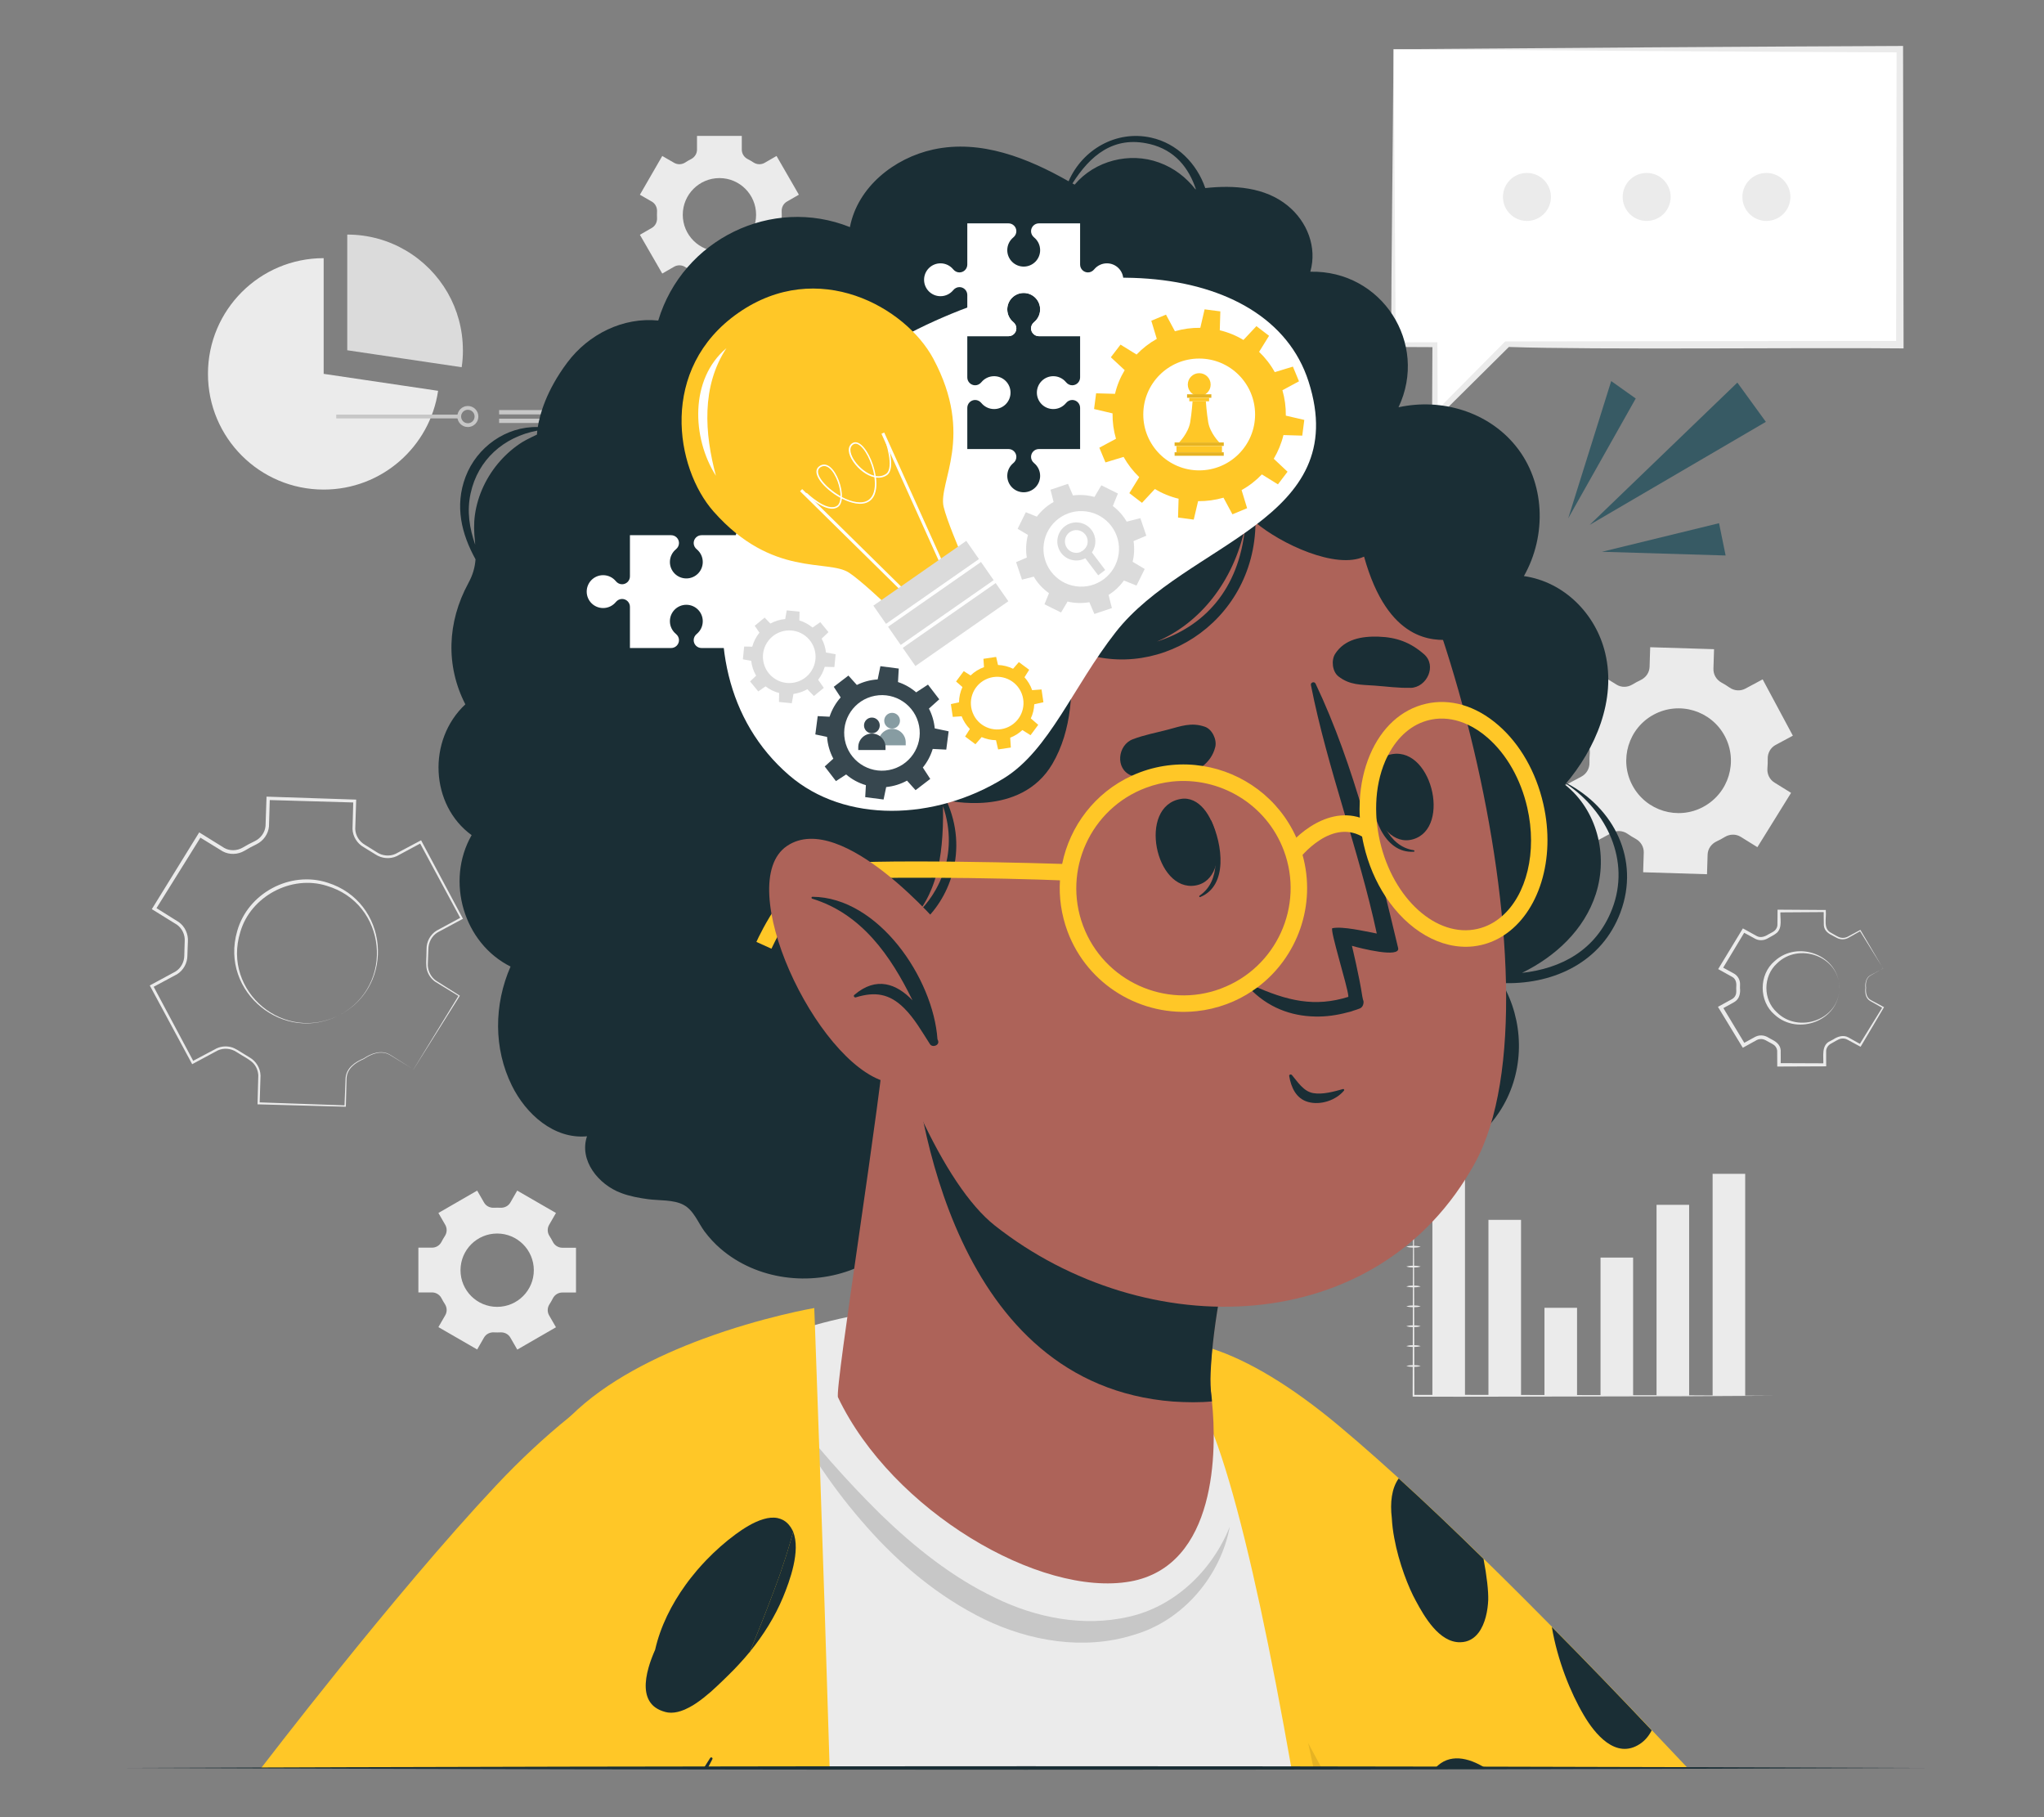 <?xml version="1.0" encoding="UTF-8"?>
<svg id="Layer_2" data-name="Layer 2" xmlns="http://www.w3.org/2000/svg" viewBox="0 0 540 480">
  <rect x="0" y="0" width="540" height="480" fill="#808080" stroke="none"/>
  <defs>
    <style>
      .cls-1 {
        fill: #ad6359;
      }

      .cls-1, .cls-2, .cls-3, .cls-4, .cls-5, .cls-6, .cls-7, .cls-8, .cls-9, .cls-10, .cls-11 {
        stroke-width: 0px;
      }

      .cls-12 {
        stroke: #c7c7c7;
        stroke-miterlimit: 10;
      }

      .cls-12, .cls-4 {
        fill: none;
      }

      .cls-13 {
        opacity: .6;
      }

      .cls-2 {
        fill: #375a64;
      }

      .cls-3 {
        fill: #37474f;
      }

      .cls-5 {
        fill: #c7c7c7;
      }

      .cls-6 {
        fill: #1a2e35;
      }

      .cls-7 {
        fill: #fff;
      }

      .cls-8 {
        fill: #dbdbdb;
      }

      .cls-9 {
        fill: #ebebeb;
      }

      .cls-10 {
        fill: #ffc727;
      }

      .cls-11 {
        opacity: .1;
      }
    </style>
  </defs>
  <g id="Layer_2-2" data-name="Layer 2">
    <g>
      <g>
        <g>
          <path class="cls-9" d="M464.28,223.78l8.9-14.35-4.39-2.72c-1.29-.8-1.99-2.26-1.86-3.78.07-.84.1-1.68.08-2.52-.03-1.52.76-2.93,2.09-3.64l4.55-2.44-7.98-14.88-4.55,2.44c-1.34.72-2.95.6-4.19-.27-.69-.48-1.41-.93-2.15-1.33-1.33-.73-2.16-2.12-2.11-3.64l.16-5.17-16.87-.52-.16,5.18c-.05,1.52-.98,2.84-2.35,3.49-.37.18-.74.36-1.11.56-.37.2-.73.4-1.08.62-1.3.78-2.9.83-4.19.03l-4.43-2.74-8.9,14.35,4.4,2.73c1.29.8,1.99,2.26,1.86,3.78-.07.83-.1,1.67-.08,2.51.03,1.51-.76,2.92-2.09,3.64l-4.56,2.44,7.98,14.88,4.56-2.44c1.33-.72,2.95-.6,4.19.27.69.48,1.41.92,2.14,1.32,1.33.73,2.17,2.12,2.12,3.64l-.16,5.18,16.87.52.16-5.18c.05-1.52.98-2.83,2.35-3.48.37-.18.75-.37,1.12-.56.37-.2.73-.4,1.08-.62,1.3-.79,2.92-.83,4.21-.03l4.4,2.73ZM449.99,213.13c-6.73,3.61-15.1,1.08-18.71-5.65-3.61-6.73-1.09-15.12,5.64-18.73,6.73-3.61,15.12-1.08,18.73,5.65,3.61,6.73,1.07,15.11-5.66,18.72Z"/>
          <g>
            <path class="cls-9" d="M109.24,282.47l11.94-19.52s.05.2.05.2l-6.28-3.85c-1.04-.73-1.81-1.83-2.15-3.06-.3-1.05-.19-2.62-.15-3.72,0,0,.04-1.83.04-1.83-.03-1.93.99-3.84,2.64-4.86,0,0,6.49-3.51,6.49-3.51l-.11.37-10.86-20.15.44.13s-6.5,3.49-6.5,3.49c-1.79.83-3.97.62-5.6-.47,0,0-1.56-.96-1.56-.96,0,0-1.56-.96-1.56-.96-1.72-.97-2.88-2.83-2.94-4.81,0,0,.2-7.38.2-7.38l.38.4-22.88-.66.45-.42-.22,7.39c-.17,2.01-1.48,3.82-3.27,4.71,0,0-1.63.83-1.63.83l-1.59.91c-1.73,1.01-3.97,1.11-5.75.13,0,0-6.3-3.87-6.3-3.87,0,0,.69-.16.69-.16l-12.1,19.42-.15-.62,6.26,3.92c1.64,1.15,2.56,3.18,2.42,5.16,0,0-.07,1.83-.07,1.83l-.06,1.82c.01,1.98-1.04,3.94-2.74,4.98,0,0-6.51,3.49-6.51,3.49l.16-.53,10.78,20.2s-.46-.14-.46-.14c0,0,6.52-3.46,6.52-3.46,1.19-.54,2.56-.64,3.81-.31,1.08.28,2.37,1.17,3.32,1.76,0,0,1.56.96,1.56.96,1.69.96,2.83,2.82,2.88,4.77,0,0-.23,7.37-.23,7.37,0,0-.27-.28-.27-.28,0,0,22.87.8,22.87.8,0,0-.19.18-.19.18,0,0,.29-7.36.29-7.36.19-2.72,2.5-4.28,4.77-5.22,2.01-1.34,4.65-2.35,6.95-1,0,0,6.24,3.91,6.24,3.91h0ZM109.24,282.47l-6.28-3.83c-2.31-1.3-4.8-.27-6.82,1.08-2.22.95-4.43,2.47-4.58,5.09,0,0-.19,7.34-.19,7.34,0,0,0,.18,0,.18,0,0-.18,0-.18,0l-22.88-.62h-.27s0-.28,0-.28c0,0,.2-7.34.2-7.34-.04-1.16-.49-2.3-1.26-3.17-.67-.77-2.03-1.54-2.91-2.06,0,0-1.58-.97-1.58-.97-1.44-.97-3.38-1.15-4.96-.42,0,0-6.46,3.47-6.46,3.47l-.3.16s-.16-.3-.16-.3l-10.86-20.15-.18-.34.34-.19,6.45-3.49c1.46-.9,2.35-2.59,2.33-4.29,0,0,.05-1.85.05-1.85l.06-1.85c.12-1.7-.68-3.43-2.08-4.4,0,0-6.23-3.86-6.23-3.86l-.38-.24s.24-.38.24-.38l12.02-19.47s.26-.42.26-.42c0,0,.42.26.42.26l6.23,3.87c1.47.82,3.37.74,4.82-.1,0,0,1.61-.91,1.61-.91l1.65-.83c1.52-.74,2.64-2.27,2.79-3.96,0,0,.25-7.33.25-7.33,0,0,.01-.44.01-.44,0,0,.43.01.43.01,0,0,22.87.76,22.87.76,0,0,.39.01.39.01,0,0-.01.39-.01.39,0,0-.24,7.33-.24,7.33.04,1.72,1.06,3.36,2.56,4.22,0,0,1.57.98,1.57.98,0,0,1.57.98,1.57.98,1.43.97,3.35,1.16,4.93.44,0,0,6.48-3.44,6.48-3.44l.29-.15s.15.29.15.29c0,0,10.78,20.2,10.78,20.2,0,0,.13.24.13.24,0,0-.24.13-.24.13l-6.47,3.47c-1.51.92-2.43,2.66-2.43,4.42-.05.92-.09,2.77-.14,3.69-.14,1.77.68,3.58,2.13,4.62,0,0,6.21,3.92,6.21,3.92l.12.08c-.05.1-12.2,19.38-12.26,19.49h0Z"/>
            <path class="cls-9" d="M89.87,268.03c-14.76,7.93-31.87-5.95-27.21-22.07,2.79-10.02,14.01-16.03,23.9-12.8,16.03,5.04,18.08,26.97,3.31,34.87h0ZM89.87,268.03c14.53-7.92,12.28-29.38-3.56-34.05-9.34-2.96-20.13,2.81-22.83,12.23-4.87,15.77,11.76,29.55,26.39,21.82h0Z"/>
          </g>
          <path class="cls-9" d="M136.64,356.5l10.24-5.91-1.81-3.14c-.53-.92-.48-2.06.1-2.95.32-.49.62-1,.88-1.53.48-.95,1.44-1.56,2.5-1.56h3.62v-11.83h-3.62c-1.06,0-2.02-.61-2.5-1.56-.27-.53-.56-1.04-.88-1.53-.58-.89-.63-2.03-.1-2.95l1.81-3.14-10.24-5.91-1.81,3.15c-.53.92-1.55,1.43-2.61,1.38-.29-.01-.58-.02-.87-.02s-.58,0-.87.02c-1.06.05-2.07-.45-2.6-1.37l-1.82-3.16-10.24,5.91,1.81,3.14c.53.92.48,2.06-.1,2.95-.32.49-.62,1-.88,1.52-.48.95-1.44,1.55-2.5,1.55h-3.62v11.83h3.62c1.06,0,2.02.61,2.5,1.55.27.53.56,1.03.88,1.52.58.89.64,2.03.1,2.95l-1.81,3.14,10.24,5.91,1.81-3.15c.53-.92,1.54-1.43,2.6-1.37.29.01.58.02.88.02s.58,0,.87-.02c1.06-.05,2.08.45,2.61,1.38l1.81,3.14ZM131.34,345.2c-5.35,0-9.68-4.33-9.68-9.68s4.33-9.69,9.68-9.69,9.69,4.34,9.69,9.69-4.34,9.68-9.69,9.68Z"/>
          <path class="cls-9" d="M211.06,51.44l-5.91-10.24-3.14,1.81c-.92.53-2.06.48-2.95-.1-.49-.32-1-.62-1.53-.89-.95-.48-1.56-1.44-1.56-2.5v-3.62h-11.83v3.62c0,1.06-.61,2.02-1.56,2.5-.53.27-1.04.56-1.53.89-.89.58-2.03.63-2.95.1l-3.14-1.81-5.91,10.24,3.15,1.81c.92.53,1.43,1.54,1.38,2.61-.01.29-.02.58-.02.87s0,.58.02.87c.05,1.06-.45,2.07-1.37,2.6l-3.16,1.82,5.91,10.24,3.14-1.81c.92-.53,2.06-.48,2.95.1.49.32,1,.62,1.52.88.95.48,1.55,1.44,1.55,2.5v3.62h11.83v-3.62c0-1.06.61-2.02,1.55-2.5.53-.27,1.03-.56,1.52-.88.89-.58,2.03-.64,2.95-.1l3.14,1.81,5.91-10.24-3.14-1.81c-.92-.53-1.43-1.54-1.37-2.6.01-.29.02-.58.02-.88s0-.58-.02-.87c-.05-1.06.45-2.08,1.38-2.61l3.14-1.81ZM199.75,56.73c0,5.35-4.33,9.68-9.68,9.68s-9.69-4.33-9.69-9.68,4.34-9.69,9.69-9.69,9.68,4.34,9.68,9.69Z"/>
          <g>
            <path class="cls-9" d="M497.49,255.79l-6.16-9.92.19.05-3.32,1.87c-.6.3-1.31.4-1.97.28-.69-.1-1.26-.52-1.79-.78-1.24-.59-2.46-1.31-2.6-2.83-.04-1.32-.03-2.55-.04-3.83l.29.29-12.09.08.37-.37c-.16,1.86.62,4.29-.94,5.76-.7.61-1.73,1.05-2.52,1.53-.95.53-2.15.58-3.14.09,0,0-3.35-1.83-3.35-1.83l.59-.16-6.02,10s-.17-.65-.17-.65l3.34,1.83c.96.57,1.57,1.68,1.54,2.8,0,0-.02.94-.02.94.16,1.46-.15,2.96-1.51,3.75,0,0-3.33,1.85-3.33,1.85l.19-.7,6.02,10s-.63-.17-.63-.17l3.35-1.83c.66-.33,1.43-.42,2.14-.28.61.1,1.33.52,1.86.84,1.28.63,2.54,1.43,2.67,3.01.03,1.36,0,2.56,0,3.85l-.44-.44s12.09.05,12.09.05l-.4.4c.13-2.14-.64-5.25,1.88-6.31,0,0,.82-.44.82-.44,1.14-.75,2.6-1.21,3.88-.52,0,0,3.33,1.86,3.33,1.86l-.39.1,6.13-9.93.07.26-3.3-1.87c-1.24-.69-1.45-2.2-1.29-3.45-.13-1.24.12-2.71,1.34-3.37,0,0,3.34-1.79,3.34-1.79h0ZM497.49,255.79l-3.29,1.87c-1.19.69-1.35,2.04-1.21,3.29-.11,1.24.08,2.57,1.25,3.21,0,0,3.33,1.79,3.33,1.79l.17.09-.1.17-5.95,10.05s-.14.24-.14.24c0,0-.25-.13-.25-.13l-3.33-1.8c-.51-.25-1.1-.32-1.65-.2-.76.16-1.69.84-2.46,1.23-.75.36-1.34,1.08-1.41,1.92-.02,1.31.01,2.78.01,4.15,0,0-.4,0-.4,0l-12.09.05h-.44c-.01-1.38,0-2.88-.02-4.19-.05-.52-.31-1.02-.7-1.38-.36-.31-1.09-.69-1.53-.92-.44-.23-1.09-.66-1.58-.73-.53-.1-1.09-.03-1.56.21l-3.31,1.83-.4.22-.24-.39s-6.06-9.98-6.06-9.98l-.27-.44.46-.25s3.31-1.82,3.31-1.82c.45-.26.79-.69.96-1.18.16-.45.12-1.25.1-1.73.1-1.11.04-2.3-1.04-2.92,0,0-3.3-1.83-3.3-1.83,0,0-.43-.24-.43-.24l.25-.41,6.06-9.98.22-.36.37.2s3.31,1.83,3.31,1.83c1.07.58,2.24.08,3.18-.52.43-.25,1.19-.58,1.54-.92.4-.37.67-.87.72-1.4.04-1.3.02-2.77.04-4.13,0,0,.37,0,.37,0,0,0,12.09.08,12.09.08h.29s0,.29,0,.29c.17,1.98-.77,4.73,1.45,5.77.78.41,1.67,1.07,2.49,1.25.58.12,1.2.05,1.73-.2l3.34-1.79.12-.06.07.11,5.92,10.06h0Z"/>
            <path class="cls-9" d="M485.94,260.96c0,8.6-10.93,12.75-17.11,7.06-4.2-3.53-4.2-10.61,0-14.14,6.19-5.7,17.11-1.53,17.1,7.07h0ZM485.94,260.96c0-8.41-10.79-12.17-16.52-6.44-3.67,3.36-3.69,9.52,0,12.88,5.72,5.72,16.52,1.97,16.52-6.43h0Z"/>
          </g>
          <g>
            <g>
              <polygon class="cls-7" points="368.14 13 368.14 91.05 379.09 91.05 379.09 109.98 398.02 91.05 501.92 91.05 501.92 13 368.14 13"/>
              <path class="cls-9" d="M368.14,13c.23,22.14.45,56.17.6,78.05,0,0-.6-.6-.6-.6l10.95-.05h.65s0,.65,0,.65c0,0,.09,18.93.09,18.93,0,0-1.27-.53-1.27-.53l18.85-19.01s.25-.25.25-.25c26.06-.06,78.19-.11,104.25-.13,0,0-.98.98-.98.98l.13-78.05s.85.85.85.85c-33.35-.11-100.43-.59-133.78-.85h0ZM368.14,13c33.78-.27,100.85-.74,134.63-.86,0,0,0,.86,0,.86,0,0,.13,78.05.13,78.05v.98c-25.29-.27-81.53.41-104.27-.38,0,0-19.01,18.85-19.01,18.85l-1.28,1.27s0-1.79,0-1.79c0,0,.09-18.93.09-18.93,0,0,.65.65.65.65l-10.95-.05h-.6s0-.6,0-.6c.03-21.84.49-55.97.6-78.05h0Z"/>
            </g>
            <g>
              <path class="cls-9" d="M460.32,52.02c0,3.5,2.84,6.34,6.34,6.34s6.34-2.84,6.34-6.34-2.84-6.34-6.34-6.34-6.34,2.84-6.34,6.34Z"/>
              <path class="cls-9" d="M428.69,52.02c0,3.5,2.84,6.34,6.34,6.34s6.34-2.84,6.34-6.34-2.84-6.34-6.34-6.34-6.34,2.84-6.34,6.34Z"/>
              <path class="cls-9" d="M397.06,52.02c0,3.5,2.84,6.34,6.34,6.34s6.34-2.84,6.34-6.34-2.84-6.34-6.34-6.34-6.34,2.84-6.34,6.34Z"/>
            </g>
          </g>
          <g>
            <g>
              <path class="cls-9" d="M115.74,103.23c-2.16,14.76-14.87,26.09-30.23,26.09-16.88,0-30.57-13.68-30.57-30.57s13.69-30.56,30.57-30.56v30.56l30.23,4.48Z"/>
              <path class="cls-8" d="M122.3,92.52c0,1.52-.11,3.02-.33,4.48l-30.23-4.48v-30.56c11.34,0,21.24,6.18,26.52,15.36,2.57,4.48,4.03,9.68,4.03,15.2Z"/>
            </g>
            <g>
              <line class="cls-12" x1="88.83" y1="110.02" x2="121.33" y2="110.02"/>
              <path class="cls-12" d="M123.6,112.3c-1.26,0-2.28-1.02-2.28-2.28s1.02-2.28,2.28-2.28,2.28,1.02,2.28,2.28-1.02,2.28-2.28,2.28Z"/>
              <rect class="cls-5" x="131.86" y="108.32" width="25.24" height="1.14"/>
              <rect class="cls-5" x="131.86" y="110.59" width="14.29" height="1.14"/>
            </g>
          </g>
          <g>
            <rect class="cls-9" x="378.42" y="307.39" width="8.61" height="61.3"/>
            <rect class="cls-9" x="393.23" y="322.22" width="8.61" height="46.46"/>
            <rect class="cls-9" x="408.03" y="345.45" width="8.61" height="23.23"/>
            <rect class="cls-9" x="422.84" y="332.18" width="8.61" height="36.5"/>
            <rect class="cls-9" x="437.64" y="318.25" width="8.61" height="50.43"/>
            <rect class="cls-9" x="452.45" y="310.06" width="8.61" height="58.63"/>
            <g>
              <path class="cls-9" d="M373.43,299.59l.1,17.27.05,17.27.07,34.55-.22-.22c7.92-.02,15.83-.03,23.75,0l23.75.05,23.75.05,23.75.13-23.75.13-23.75.05-23.75.05c-7.92.03-15.83.02-23.75,0h-.22s0-.22,0-.22l.07-34.55.05-17.27.1-17.27Z"/>
              <path class="cls-9" d="M371.53,303.06c.63-.19,1.27-.24,1.9-.24.63,0,1.27.05,1.9.24-.63.19-1.27.24-1.9.24-.63,0-1.27-.05-1.9-.24Z"/>
              <path class="cls-9" d="M371.53,308.31c.63-.19,1.27-.24,1.9-.24.63,0,1.27.05,1.9.24-.63.19-1.27.24-1.9.24-.63,0-1.27-.05-1.9-.24Z"/>
              <path class="cls-9" d="M371.53,313.56c.63-.19,1.27-.24,1.9-.24.63,0,1.27.05,1.9.24-.63.19-1.27.24-1.9.24-.63,0-1.27-.05-1.9-.24Z"/>
              <path class="cls-9" d="M371.53,318.81c.63-.19,1.27-.24,1.9-.24.63,0,1.27.05,1.9.24-.63.19-1.27.24-1.9.24-.63,0-1.27-.05-1.9-.24Z"/>
              <path class="cls-9" d="M371.53,324.06c.63-.19,1.27-.24,1.9-.24.63,0,1.27.05,1.9.24-.63.19-1.27.24-1.9.24-.63,0-1.27-.05-1.9-.24Z"/>
              <path class="cls-9" d="M371.53,329.31c.63-.19,1.27-.24,1.9-.24.63,0,1.27.05,1.9.24-.63.19-1.27.24-1.9.24-.63,0-1.27-.05-1.9-.24Z"/>
              <path class="cls-9" d="M371.53,334.56c.63-.19,1.27-.24,1.9-.24.63,0,1.27.05,1.9.24-.63.19-1.27.24-1.9.24-.63,0-1.27-.05-1.9-.24Z"/>
              <path class="cls-9" d="M371.53,339.81c.63-.19,1.27-.24,1.9-.24.63,0,1.27.05,1.9.24-.63.19-1.27.24-1.9.24-.63,0-1.27-.05-1.9-.24Z"/>
              <path class="cls-9" d="M371.53,345.06c.63-.19,1.27-.24,1.9-.24.63,0,1.27.05,1.9.24-.63.19-1.27.24-1.9.24-.63,0-1.27-.05-1.9-.24Z"/>
              <path class="cls-9" d="M371.53,350.31c.63-.19,1.27-.24,1.9-.24.63,0,1.27.05,1.9.24-.63.19-1.27.24-1.9.24-.63,0-1.27-.05-1.9-.24Z"/>
              <path class="cls-9" d="M371.53,355.56c.63-.19,1.27-.24,1.9-.24.63,0,1.27.05,1.9.24-.63.19-1.27.24-1.9.24-.63,0-1.27-.05-1.9-.24Z"/>
              <path class="cls-9" d="M371.53,360.82c.63-.19,1.27-.24,1.9-.24.63,0,1.27.05,1.9.24-.63.19-1.27.24-1.9.24-.63,0-1.27-.05-1.9-.24Z"/>
            </g>
          </g>
        </g>
        <g>
          <polygon class="cls-2" points="414.3 136.92 425.66 100.66 432.14 105.26 414.3 136.92"/>
          <polygon class="cls-2" points="423.22 145.75 454.15 138.2 455.89 146.73 423.22 145.75"/>
          <polygon class="cls-2" points="419.97 138.64 458.99 101.06 466.52 111.43 419.97 138.64"/>
        </g>
        <g>
          <g>
            <path class="cls-1" d="M422.76,467h-106.28c-1.99-5.91-3.88-11.71-5.65-17.36-2.18-6.99-4-13.74-5.41-20.15-.33-1.51-.65-3.02-.94-4.5-.57-2.91-1.06-5.74-1.45-8.48-1.98-13.75-1.69-25.18,1.12-32.93,2.51-6.93,7.04-10.91,13.79-10.99.27-.01.55-.01.81,0,.55.01,1.09.06,1.66.12,10.83,1.25,26.58,11.38,47.93,33.57,5.11,5.32,10.56,11.34,16.33,18.09,1.92,2.24,3.9,4.53,5.95,6.88,9.6,11.05,20.57,23.22,32.13,35.75Z"/>
            <g>
              <path class="cls-10" d="M445.84,467h-140.67c-2.72-6.96-5.25-13.65-7.53-19.99-1.7-4.73-3.22-9.29-4.57-13.68-.55-1.78-1.07-3.54-1.55-5.27h-.01c-.98-3.44-1.84-6.77-2.58-9.98-.48-2.03-.91-4-1.29-5.94-.37-1.82-.7-3.6-.99-5.33-.19-1.16-.37-2.29-.52-3.42-.17-1.12-.3-2.23-.43-3.31-.2-1.72-.37-3.37-.48-5-.07-.87-.12-1.73-.17-2.56,0-.14-.01-.29-.02-.43-.52-11.52,1.08-20.51,4.52-26.84,2.56-4.74,6.16-8,10.66-9.68.27-.12.53-.21.81-.3,5.3-1.75,11.78-1.45,19.26,1h.01c9.61,3.15,20.85,9.85,33.31,20.25,25.54,21.33,59.71,55.86,92.25,90.48Z"/>
              <path class="cls-6" d="M409.98,429.78c1.49,8.8,4.94,17.35,8.4,23.2,2.92,5.01,8.49,11.87,14.86,7.68,1.35-.89,2.39-2.15,3.12-3.6-8.78-9.29-17.66-18.5-26.37-27.29ZM379.21,467h13.18c-4.45-2.77-9.54-3.95-13.18,0ZM391.93,411.77c-7.74-7.6-15.3-14.79-22.41-21.25-1.87,2.61-2.31,6.39-1.82,10.47.09,1.73.31,3.51.65,5.29,1.2,6.6,3.81,13.18,5.69,16.56,2.19,4.08,6.15,11.04,11.71,10.95,2.17-.02,3.75-1.04,4.88-2.54,1.77-2.35,2.43-5.88,2.54-8.63.07-2.25-.36-6.28-1.24-10.85Z"/>
              <path class="cls-11" d="M349.13,467h-43.94c-2.73-6.96-5.26-13.65-7.53-19.99-1.7-4.73-3.23-9.29-4.58-13.68-.55-1.78-1.07-3.54-1.56-5.27-.98-3.44-1.84-6.76-2.58-9.97h-.01c-.48-2.04-.91-4.01-1.29-5.95-.37-1.82-.7-3.6-.99-5.33-.19-1.16-.37-2.29-.52-3.42-.17-1.12-.3-2.23-.43-3.31-1.82-15.41-.33-27.1,3.9-34.81.77-1.43,1.65-2.72,2.61-3.88l3.27,6.07,8.69,16.12,11.44,21.22,4.14,7.68,1.07,1.97,16.26,30.16,8.56,15.89,3.5,6.49Z"/>
            </g>
          </g>
          <path class="cls-10" d="M347,467h-71.25c0-11.82.01-23.25.02-34.05.01-2.1.01-4.19.01-6.25.01-3.89.02-7.68.03-11.37.07-26.75.19-47.83.25-58.27h0c.03-4.63.06-7.17.06-7.17l-.65-2.43-1.27-4.76s13,2.82,26.82,12.56c1.49,1.05,3,2.18,4.5,3.41,3.64,2.96,7.25,6.44,10.59,10.49.33.4.66.79.98,1.2.57.72,1.12,1.46,1.67,2.22.62.84,1.23,1.69,1.8,2.58h0c2.7,4.04,5.1,8.55,7.09,13.59,4.67,11.82,11.03,38.91,17.98,71.74.45,2.14.9,4.3,1.37,6.49Z"/>
          <g>
            <g>
              <g>
                <path class="cls-9" d="M341.19,467H113.3c27.43-45.38,53.5-83.9,67.39-97.88,1.84-1.86,3.82-3.6,5.92-5.2,4.15-3.23,8.78-6,13.74-8.34,4.71-2.24,9.72-4.09,14.92-5.57,2.81-.81,5.67-1.5,8.56-2.1,13.56-2.78,27.93-3.33,41.31-1.94h.01c3.52.37,6.96.87,10.3,1.5,9.27,1.75,17.75,4.49,24.74,8.11,1.88.97,3.66,2,5.31,3.11,3.92,2.62,7.15,5.57,9.51,8.84.36.5.72,1.05,1.08,1.65.23.39.47.79.7,1.21.38.69.76,1.43,1.14,2.21.9,1.87,1.82,4.01,2.73,6.41h0c5.43,14.33,11.01,37.77,16.39,65.61,1.38,7.19,2.76,14.68,4.12,22.39Z"/>
                <path class="cls-5" d="M207.35,371.14c7.75,10.33,16.25,19.92,25.26,28.82,9.08,8.8,19.05,16.71,30.17,22.03,10.98,5.4,23.53,7.8,35.39,5.08,11.81-2.6,21.89-11.82,26.72-23.79-2.33,12.64-12.01,24.71-25.37,28.56-13.12,4.15-27.5,1.67-39.49-4.13-12.05-5.92-22.35-14.55-30.99-24.33-8.68-9.76-16.03-20.61-21.7-32.24Z"/>
              </g>
              <path class="cls-10" d="M219.17,467h-120.47c23.13-44.77,43.06-81.91,50.81-91.52,0,0,.01,0,.01-.01.46-.58.88-1.06,1.26-1.44,9.32-9.25,22.79-15.87,34.98-20.38,15.73-5.81,29.36-8.14,29.36-8.14,0,0,.06,1.57.17,4.5.21,5.94.63,17.42,1.15,32.54.06,1.54.11,3.11.17,4.71.75,21.72,1.68,49.94,2.57,79.74Z"/>
              <path class="cls-6" d="M209.54,404.63h0c-.08-.2-.17-.38-.26-.56-.11-.22-.23-.43-.36-.63,0-.01-.01-.01-.02-.02-.13-.2-.28-.39-.43-.58h0c-.1-.13-.2-.25-.32-.36-.17-.17-.33-.31-.5-.46h-.01c-.17-.13-.35-.26-.52-.37-.12-.08-.25-.14-.37-.2-.37-.19-.75-.32-1.15-.41-.07-.02-.14-.03-.21-.06h-.01c-1.17-.22-2.42-.08-3.66.29-2.76.79-5.52,2.65-7.37,4-2.68,1.97-5.32,4.29-7.8,6.87-.82.86-1.63,1.75-2.41,2.66-.52.61-1.02,1.24-1.53,1.87-.5.62-.98,1.27-1.46,1.93-3.78,5.23-6.7,11.1-8.07,17.17-.3.69-.59,1.37-.85,2.06-.12.3-.23.6-.33.9-.09.26-.18.51-.26.77-.11.32-.2.65-.29.96-1.1,3.88-1.15,7.38.76,9.62.1.12.21.23.33.36.22.22.48.43.76.63h.01c.69.5,1.55.88,2.56,1.15.12.03.25.06.38.07.12.03.25.06.37.07,1.09.13,2.22-.03,3.35-.4.31-.1.63-.22.96-.36h.01c.38-.16.76-.35,1.14-.55.36-.18.71-.38,1.06-.59.31-.19.61-.38.92-.59,1.31-.88,2.59-1.92,3.78-2.95.17-.14.32-.29.48-.43.14-.12.28-.25.42-.39.3-.27.59-.53.88-.81.13-.12.27-.25.4-.38.48-.45.92-.89,1.35-1.29.36-.36.69-.68.99-.97.58-.56,1.16-1.14,1.73-1.73.43-.45.86-.89,1.28-1.36.49-.52.97-1.07,1.45-1.61.48-.55.95-1.1,1.4-1.66h0c3.57-4.4,6.62-9.25,8.76-14.42,1.74-4.21,4.7-12.24,2.66-17.24Z"/>
            </g>
            <g>
              <path class="cls-1" d="M205.6,401.03h0c-2.97,12.81-9.91,28.15-20.96,44.79-1.25,1.88-2.52,3.8-3.8,5.77h-.01c-3.17,4.89-6.47,10.03-9.85,15.4h-99.18c31.51-31.33,80.66-106.68,118.6-108.59,17.5-.88,20.28,20.67,15.19,42.62Z"/>
              <g>
                <path class="cls-10" d="M213.08,381.69c-.03,6.59-1.19,14.26-3.54,22.93h0c-.47,1.75-.98,3.52-1.55,5.33-.22.7-.45,1.41-.68,2.13-.36,1.08-.72,2.18-1.11,3.31-.29.81-.58,1.64-.88,2.46-.26.71-.52,1.45-.8,2.17-.27.74-.55,1.47-.84,2.22-1.12,2.97-2.33,6.06-3.61,9.22-.31.79-.63,1.59-.97,2.39-.32.8-.66,1.61-.99,2.43h0c-3.95,9.6-8.49,19.94-13.42,30.72h-115.68c.2-.2,34.84-45.66,62.07-74.64,25.06-26.67,54.07-43.7,69.28-36.79,7.66,3.48,12.04,11.28,12.65,22.82h0c.06,1.07.09,2.16.07,3.3Z"/>
                <path class="cls-6" d="M209.28,404.07c-.11-.22-.23-.43-.36-.63,0-.01-.01-.01-.02-.02-.13-.2-.28-.39-.43-.58h0c-.1-.13-.2-.25-.32-.36-.16-.17-.32-.32-.5-.46h-.01c-.17-.13-.35-.26-.52-.37-.12-.08-.25-.14-.37-.2-.37-.19-.75-.32-1.15-.41h0c-.08-.03-.14-.04-.21-.06h-.01c-1.17-.22-2.42-.08-3.66.29-2.76.79-5.52,2.65-7.37,4-2.68,1.97-5.32,4.29-7.8,6.87-.82.86-1.63,1.75-2.41,2.66-.52.61-1.02,1.24-1.53,1.87-.5.62-.98,1.27-1.46,1.93-3.78,5.23-6.7,11.1-8.07,17.17-.3.69-.59,1.37-.85,2.06-.12.3-.23.6-.33.9-.09.26-.18.51-.26.77-.11.32-.2.65-.29.96-1.1,3.88-1.15,7.38.76,9.62.1.12.21.23.33.36.22.22.48.43.76.63h.01c.69.49,1.55.87,2.57,1.14.12.02.25.06.37.08.12.03.25.06.37.07,1.09.13,2.22-.03,3.35-.4.31-.1.63-.22.96-.36h.01c.38-.16.76-.35,1.14-.55.36-.18.71-.38,1.06-.59.31-.19.61-.38.92-.59,1.31-.88,2.59-1.92,3.78-2.95.17-.14.32-.29.48-.43.14-.12.28-.25.42-.39.3-.27.59-.53.88-.81.13-.12.27-.25.4-.38.48-.45.92-.89,1.35-1.29.36-.36.69-.68.99-.97.58-.56,1.16-1.14,1.73-1.73.43-.45.86-.89,1.28-1.36.49-.52.97-1.07,1.45-1.61.48-.55.95-1.1,1.4-1.66h0c.33-.82.67-1.64.99-2.44.33-.8.66-1.6.97-2.39,1.28-3.16,2.48-6.25,3.61-9.22.29-.75.57-1.48.84-2.22.28-.72.55-1.46.8-2.17.3-.82.59-1.65.88-2.46.39-1.12.76-2.23,1.11-3.31.23-.71.46-1.43.68-2.13.57-1.82,1.08-3.59,1.55-5.32h0c-.08-.2-.17-.38-.26-.56Z"/>
                <path class="cls-6" d="M188.2,464.68c-.4.77-.8,1.55-1.21,2.32h-1.04c.55-.88,1.1-1.75,1.66-2.63.22-.36.79-.08.59.31Z"/>
              </g>
            </g>
            <g>
              <path class="cls-6" d="M413.89,206.88c-.1-.04-.2.1-.11.16,10.68,7.19,17.07,20.29,12.12,33.08-4.24,10.93-13.52,15.73-23.8,16.86,8.83-4.33,16.45-11.36,19.5-20.83,3.34-10.39.27-22.23-8.15-28.88,8.14-9.51,13.56-22.39,10.64-34.7-2.45-10.37-10.84-18.88-21.49-20.4,6.1-10.78,5.62-24.79-2.17-34.38-7.29-9.01-19.58-12.7-30.96-10.21,8-16.87-4.4-36.23-23.3-35.81,1.84-6.44-.81-13.26-6.01-17.47-5.98-4.88-14.13-5.45-21.74-4.62-2.21-6.45-7.42-11.82-14.34-13.33-9.24-2.03-18.15,3.2-21.77,11.53-10.68-6.06-23.15-11.13-35.75-8.39-10.37,2.26-20,9.95-22.02,20.5-20.61-8.26-44.17,3.2-50.64,24.68-9.23-.94-18.38,3.56-24.01,11.07-5.68,7.57-7.32,13.97-7.81,17.06-8.39-.2-16.1,5.29-19.08,13.14-2.93,7.72-1.06,15.12,2.63,21.81-.16,2.08-.67,4.04-1.92,6.33-5.57,10.27-6,21.8-.77,31.97-10.11,9.44-9.27,26.62,1.66,34.55-6.96,12.18-2.06,28.57,10.28,34.71-4.41,10.1-4.49,21.65.35,31.44,3.69,7.51,11.11,14.22,19.85,13.4-2.14,6.34,2.98,12.74,9.03,14.99,2.29.86,4.73,1.3,7.16,1.63,2.88.38,6.7.09,9.29,1.48,2.71,1.41,3.86,4.73,5.58,7.05,1.24,1.65,2.66,3.19,4.23,4.54,9.53,8.22,23.64,10.03,35.32,5.29,2.87-1.15,5.6-2.71,8.07-4.67,5.97,7.95,16.45,9.51,26.12,7.92,1.15-.19,2.28-.42,3.4-.69,3.47-.84,6.65-2.18,9.91-3.6,1.15-.5,2.25-.95,3.35-1.28,1.8-.55,3.63-.79,5.7-.46,2.03.33,3.94,1.11,5.97,1.46,6.88,1.16,12.8-2.14,18.25-6.01,4.78,5.86,10.52,9.23,16.54,10.57h.01c17.66,3.91,37.52-9.81,41.29-30.05,11.04,1.14,22.49-3.15,29.68-11.74h.01c.77-.92,1.48-1.88,2.15-2.9,6.36-9.69,6.68-22,1.77-31.97h0s.01-.02,0-.03t0-.02c-.32-.67-.67-1.33-1.05-1.97.33.01.68.02,1.02.01,12.81.17,25.34-5.6,30.23-18.71,5.19-13.92-1.7-27.55-14.2-34.1ZM141.84,114.8s-2.62,1.23-3.82,1.96c-2.17,1.36-4.14,3.05-5.86,4.98-3.55,3.99-5.96,9.02-6.69,14.26-.33,2.35-.25,4.67.01,7.01.03.31.03.57.06.87-1.48-4.3-2.26-8.72-1.21-13.56,1.93-8.88,8.75-14.92,17.61-16.57-.07.65-.09,1.07-.09,1.07ZM303.7,38.03c6.7,1.59,10.35,6.3,12.24,11.95-.04,0-.09.01-.13.01-2.45-3.14-5.65-5.64-9.63-7.07-7.73-2.82-16.91-.52-22.27,5.85-.19-.11-.39-.21-.58-.32,4.6-7.26,10.79-12.69,20.38-10.41ZM323.43,336.21h-.01c-5.27-1.2-10.64-4.13-15.86-9.21.08-.06.17-.11.25-.17,5.06,3.55,10.64,5.58,16.29,6.24h0c12.58,1.49,25.49-3.81,33.5-14.09-8.33,12.36-20.96,20.25-34.17,17.23Z"/>
              <g>
                <path class="cls-1" d="M298.59,417.74c-23.8,4.24-62.9-18.66-77.2-48.64-.97-2.06,11.78-81.36,12.67-97.34l98.84,29.96s-11.73,32.94-13.12,60.8c-.09,2.33.02,4.51.32,6.6.02.3.08.67.08,1.09,1.33,12.57,1.39,43.42-21.61,47.54Z"/>
                <path class="cls-6" d="M320.1,369.13c0,.28.08.63.08,1.05-3.15.31-6.59.27-10.31.03-57.92-4.55-67.6-76.29-69.13-96.41l24.7,7.47,67.47,20.45s-11.74,32.95-13.08,60.81c-.12,2.32-.03,4.49.27,6.59Z"/>
              </g>
              <g>
                <path class="cls-1" d="M217.75,161.75c-8.58,37.01,17.73,140.43,45.12,162.01,39.7,31.29,101.12,30.34,126.8-16.57,24.9-45.46-11.78-179.63-42.04-198.88-44.56-28.35-117.21-1.24-129.89,53.44Z"/>
                <g>
                  <g>
                    <path class="cls-6" d="M319.98,216.77c-.12-.25-.46.47-.38.75,1.96,6.92,3.04,15.17-2.69,19.06-.18.12-.07.47.16.37,7.43-3,5.89-13.95,2.92-20.19Z"/>
                    <path class="cls-6" d="M311.93,211.04c-11.43,1.94-6.7,24.66,3.89,22.86,10.42-1.77,5.69-24.49-3.89-22.86Z"/>
                  </g>
                  <g>
                    <path class="cls-6" d="M362.12,208.07c0-.28.62.22.67.51,1.24,7.08,3.86,14.99,10.71,16,.21.03.27.39.02.4-8,.52-11.36-10-11.4-16.91Z"/>
                    <path class="cls-6" d="M366.88,199.41c11.14-3.22,16.75,19.3,6.43,22.28-10.16,2.93-15.77-19.58-6.43-22.28Z"/>
                  </g>
                  <path class="cls-6" d="M299.27,195.27c3.05-1.15,6.06-1.7,9.19-2.52,3.54-.93,6.26-2.03,9.86-.78,1.93.67,3.21,3.39,2.74,5.33-1.1,4.52-5.15,6.73-9.36,8.02-4.57,1.4-8.45,1.31-12.87-.49-4.28-1.74-3.57-8.05.45-9.56Z"/>
                  <path class="cls-6" d="M372.68,181.68c-3.26.1-6.28-.35-9.51-.58-3.65-.26-6.58-.1-9.58-2.44-1.61-1.26-1.94-4.24-.87-5.93,2.5-3.92,7.05-4.7,11.45-4.56,4.78.15,8.42,1.49,12.02,4.62,3.49,3.03.78,8.77-3.51,8.91Z"/>
                  <path class="cls-6" d="M341.31,283.97c1.56,1.84,3.05,4.31,5.62,4.77,2.47.44,5.5-.4,7.86-1.07.23-.07.44.2.28.4-2.12,2.57-6.19,3.92-9.45,3.02-3.19-.87-4.52-3.82-5.03-6.86-.07-.42.49-.53.72-.26Z"/>
                  <path class="cls-6" d="M329.88,260.8c4.94,5.33,11.23,7.61,17.61,7.71,2.85.07,5.77-.35,8.56-1.11.56-.11,1.1-.27,1.59-.47.49-.15.94-.29,1.48-.5.79-.26,1.12-1.01,1.12-1.8v-.05c-.06-.25-.1-.46-.2-.7v-.05s-.13-.61-.13-.61c-.8-5.36-2.75-13.39-2.75-13.39,2.12.63,12.86,3.34,12.21.58-5.46-22.84-11.54-48.23-21.8-69.8-.3-.73-1.44-.35-1.23.4,4.38,22.16,12.63,43.39,17.39,65.58-3.39-.64-8.96-1.96-11.74-1.41-.72.35,4.05,15.44,4.22,17.88,0,0,.02.1,0,.26-8.76,2.73-16,1.22-25.77-3.26-.59-.3-1.05.26-.54.74Z"/>
                </g>
                <path class="cls-6" d="M380.71,148.18c-4.43-8.83-9.03-10.22-9.03-10.22,0,0-1.37-10.95-13.06-23.66-12.24-13.3-23.7-13.77-23.7-13.77,0,0-6.45-5.59-19.48-8.66-3.84-.92-8.25-1.61-13.25-1.88-5.03-.27-19.96,1.46-24.32,3.91-5.02,2.84-11.03.78-16.55,1.4-5.11.55-10.1,2.22-14.59,4.83-3.71,2.14-7.13,4.92-10.06,8.27-1.69,1.96-3.12,4.11-4.59,6.33-2.43,3.64-5,5.13-8.73,6.77-7.97,3.55-14.08,10.44-17.12,19.67-1.76,5.36-2.12,10.87-1.59,16.67.65,7.02-6.26,11.26-8.2,17.63-.42,1.38-.72,2.77-.89,4.18-1.16,9.08,2.68,18.34,9.57,23.8-8.27,7.75-9.76,22.82-3.36,33.68,1.41,2.39,3.11,4.34,4.99,5.94.2.17.4.33.6.49,1.16.91,2.39,1.7,3.68,2.38,3.85,2.04,8.15,3.1,12.41,3.69,1.56.21,3.1.25,4.62.12.49.01.97.01,1.45-.01,1.01-.03,2-.14,2.98-.32,1.37-.26,2.71-.65,4-1.17,3.6-1.43,6.84-3.82,9.44-6.86,1.72-1.99,3.16-4.25,4.27-6.73.61-1.37,1.12-2.81,1.51-4.29,1.56-5.85,1.27-12.43-1.65-18.84v-.16s19.52,4.76,27.96-9.58c5.17-8.79,5.76-19.99,4.44-30.67,22.23,10.25,49.04-6.26,49.23-33.12,6.69,5.66,21.24,12.47,28.68,9.03,6.3,22.69,18.38,22.23,22.99,21.93.11,0,.22-.01.32-.03.58-.09,2.13-10.6-2.97-20.74ZM249.15,230.73c-.52,1.49-1.18,2.93-1.95,4.29-1.06,1.88-2.34,3.62-3.8,5.18-.24.29-.51.57-.79.84.23-.31.46-.62.67-.95,1.02-1.5,1.95-3.16,2.73-5.07.55-1.3,1.04-2.72,1.45-4.29,1.17-4.47,1.8-10.16,1.67-17.79,2.17,6.33,1.93,12.45.02,17.79ZM305.61,169.47c11.36-4.84,20.22-15.73,23.32-30.2-1.61,16.63-11.01,26.33-23.32,30.2Z"/>
                <path class="cls-7" d="M208.44,204.75c14.78,12.78,38.55,12.09,56.81.8,11.98-7.41,18.21-24.15,29.53-38.6,18.64-23.79,62.74-29.36,50.92-66.19-10.5-32.75-65.13-36.63-112.19-9.02-41.58,24.4-58.28,84.29-25.07,113.01Z"/>
                <g>
                  <path class="cls-10" d="M344.12,225.83c-.23-.89-.52-1.78-.86-2.66h0c-.25-.66-.5-1.3-.79-1.93-4.62-10.34-14.11-17.22-24.71-18.91-5.39-.86-11.08-.38-16.55,1.66-.75.28-1.47.58-2.18.91-9.77,4.47-16.39,13.31-18.42,23.29-.29,1.43-.48,2.87-.58,4.34-.29,4.45.35,9.05,2,13.51,5.33,14.28,19.66,22.63,34.16,21.05,2.64-.28,5.29-.9,7.91-1.87,2.43-.9,4.68-2.07,6.74-3.46.45-.29.88-.6,1.31-.92,10.65-7.92,15.66-21.83,11.97-35ZM322.56,261.13c-14.61,5.48-30.96-1.99-36.43-16.61-5.46-14.62,1.99-30.97,16.62-36.43,2.25-.85,4.56-1.38,6.84-1.64,12.56-1.36,24.97,5.88,29.59,18.24,5.46,14.62-1.99,30.96-16.62,36.43Z"/>
                  <path class="cls-10" d="M407.72,212.33c-1.92-8.39-6.11-15.75-11.83-20.73-3-2.62-6.23-4.43-9.53-5.39-3.19-.92-6.46-1.05-9.64-.31-6.47,1.48-11.73,6.27-14.79,13.48-1.59,3.73-2.49,7.9-2.7,12.24h0c-.07,1.44-.07,2.88.02,4.35.1,1.66.3,3.33.6,5.01.12.74.28,1.48.45,2.22,1.17,5.11,3.19,9.74,5.77,13.67,5.81,8.81,14.52,14.04,23.13,13.11.71-.08,1.4-.2,2.12-.36,2.13-.49,4.11-1.35,5.91-2.52,9.25-5.96,13.87-20.07,10.49-34.77ZM396.8,242.01c-1.87,1.64-4.04,2.8-6.46,3.35-10.77,2.47-22.3-7.93-25.78-23.14-.41-1.84-.7-3.66-.86-5.48h0c-.06-.57-.09-1.14-.11-1.69h0c-.04-.95-.04-1.87-.01-2.8h0c.13-4,.92-7.77,2.36-11.16.23-.56.49-1.09.77-1.61,2.55-4.98,6.4-8.26,10.99-9.31.53-.12,1.08-.21,1.63-.28,2.77-.3,5.64.22,8.41,1.51,1.82.84,3.59,2,5.29,3.49,5.02,4.39,8.73,10.93,10.45,18.42,2.7,11.78-.22,23.08-6.67,28.7Z"/>
                  <path class="cls-10" d="M343.04,227.1l-3.49-2.64c3.9-5.16,13.83-13.18,23.51-6.64l-2.45,3.62c-8.67-5.87-17.22,5.19-17.58,5.65Z"/>
                  <path class="cls-10" d="M203.81,250.6l-3.98-1.8c.84-1.86,8.48-18.2,18.14-20.29,9.03-1.93,61.3-.38,63.79-.28l-.18,4.36c-16.85-.71-55.71-1.33-62.68.18-6.38,1.38-13.05,13.33-15.09,17.82Z"/>
                </g>
                <g>
                  <path class="cls-1" d="M249.18,245.37s-26.64-31.72-41.24-21.93c-14.6,9.79,7.53,57.23,26.14,62.34,18.61,5.11,23.67-12.02,23.67-12.02l-8.57-28.39Z"/>
                  <path class="cls-6" d="M214.62,236.89c-.29,0-.31.41-.05.49,13.08,4,20.77,15.12,26.5,26.85-4.17-4.34-9.51-6.45-15.38-1.42-.31.27.05.75.4.64,5.08-1.57,8.89-1,12.75,2.83,2.74,2.71,4.75,6.27,6.83,9.5.69,1.08,2.68.29,2.13-.97-.04-.09-.09-.19-.13-.28-1.11-16.13-15.62-37.56-33.06-37.65Z"/>
                </g>
                <path class="cls-6" d="M285.35,88.81v10.88c0,1.15-.93,2.08-2.08,2.08h0c-.64,0-1.23-.31-1.64-.81-.8-.97-2.01-1.59-3.36-1.59-2.4,0-4.34,1.94-4.34,4.34s1.94,4.34,4.34,4.34c1.35,0,2.56-.62,3.36-1.59.41-.5,1-.81,1.64-.81h0c1.15,0,2.08.93,2.08,2.08v10.88h-10.88c-1.15,0-2.08.93-2.08,2.08h0c0,.64.31,1.23.81,1.64.97.8,1.59,2.01,1.59,3.36,0,2.4-1.94,4.34-4.34,4.34s-4.34-1.94-4.34-4.34c0-1.35.62-2.56,1.59-3.36.5-.41.81-1,.81-1.64h0c0-1.15-.93-2.08-2.08-2.08h-10.88v-10.88c0-1.15.93-2.08,2.08-2.08h0c.64,0,1.23.31,1.64.81.8.97,2.01,1.59,3.36,1.59,2.4,0,4.34-1.94,4.34-4.34s-1.94-4.34-4.34-4.34c-1.35,0-2.56.62-3.36,1.59-.41.5-1,.81-1.64.81h0c-1.15,0-2.08-.93-2.08-2.08v-10.88h10.88c1.15,0,2.08-.93,2.08-2.08h0c0-.64-.31-1.23-.81-1.64-.97-.8-1.59-2.01-1.59-3.36,0-2.4,1.94-4.34,4.34-4.34s4.34,1.94,4.34,4.34c0,1.35-.62,2.56-1.59,3.36-.5.41-.81,1-.81,1.64h0c0,1.15.93,2.08,2.08,2.08h10.88Z"/>
                <path class="cls-7" d="M285.35,88.8h-10.88c-1.15,0-2.08-.93-2.08-2.08h0c0-.64.31-1.23.81-1.64.97-.8,1.59-2.01,1.59-3.36,0-2.4-1.94-4.34-4.34-4.34s-4.34,1.94-4.34,4.34c0,1.35.62,2.56,1.59,3.36.5.41.81,1,.81,1.64h0c0,1.15-.93,2.08-2.08,2.08h-10.88v-10.88c0-1.15-.93-2.08-2.08-2.08h0c-.64,0-1.23.31-1.64.81-.8.97-2.01,1.59-3.36,1.59-2.4,0-4.34-1.94-4.34-4.34s1.94-4.34,4.34-4.34c1.35,0,2.56.62,3.36,1.59.41.5,1,.81,1.64.81h0c1.15,0,2.08-.93,2.08-2.08v-10.88h10.88c1.15,0,2.08.93,2.08,2.08h0c0,.64-.31,1.23-.81,1.64-.97.8-1.59,2.01-1.59,3.36,0,2.4,1.94,4.34,4.34,4.34s4.34-1.94,4.34-4.34c0-1.35-.62-2.56-1.59-3.36-.5-.41-.81-1-.81-1.64h0c0-1.15.93-2.08,2.08-2.08h10.88v10.88c0,1.15.93,2.08,2.08,2.08h0c.64,0,1.23-.31,1.64-.81.8-.97,2.01-1.59,3.36-1.59,2.4,0,4.34,1.94,4.34,4.34s-1.94,4.34-4.34,4.34c-1.35,0-2.56-.62-3.36-1.59-.41-.5-1-.81-1.64-.81h0c-1.15,0-2.08.93-2.08,2.08v10.88Z"/>
                <path class="cls-7" d="M166.42,141.37h10.88c1.15,0,2.08.93,2.08,2.08h0c0,.64-.31,1.23-.81,1.64-.97.8-1.59,2.01-1.59,3.36,0,2.4,1.94,4.34,4.34,4.34s4.34-1.94,4.34-4.34c0-1.35-.62-2.56-1.59-3.36-.5-.41-.81-1-.81-1.64h0c0-1.15.93-2.08,2.08-2.08h10.88v10.88c0,1.15.93,2.08,2.08,2.08h0c.64,0,1.23-.31,1.64-.81.8-.97,2.01-1.59,3.36-1.59,2.4,0,4.34,1.94,4.34,4.34s-1.94,4.34-4.34,4.34c-1.35,0-2.56-.62-3.36-1.59-.41-.5-1-.81-1.64-.81h0c-1.15,0-2.08.93-2.08,2.08v10.88h-10.88c-1.15,0-2.08-.93-2.08-2.08h0c0-.64.31-1.23.81-1.64.97-.8,1.59-2.01,1.59-3.36,0-2.4-1.94-4.34-4.34-4.34s-4.34,1.94-4.34,4.34c0,1.35.62,2.56,1.59,3.36.5.41.81,1,.81,1.64h0c0,1.15-.93,2.08-2.08,2.08h-10.88v-10.88c0-1.15-.93-2.08-2.08-2.08h0c-.64,0-1.23.31-1.64.81-.8.97-2.01,1.59-3.36,1.59-2.4,0-4.34-1.94-4.34-4.34s1.94-4.34,4.34-4.34c1.35,0,2.56.62,3.36,1.59.41.5,1,.81,1.64.81h0c1.15,0,2.08-.93,2.08-2.08v-10.88Z"/>
              </g>
            </g>
          </g>
        </g>
        <path class="cls-6" d="M33.46,467c152.18-.61,322.9-.62,475.08,0-152.18.62-322.9.61-475.08,0h0Z"/>
        <g>
          <path class="cls-10" d="M246.55,94.71c11.05,20.6,1.25,32.63,2.74,39.14.82,3.51,4.24,11.51,4.24,11.51l-19.9,13.87s-6.31-5.99-9.33-7.96c-5.58-3.66-20.27,1.38-35.76-16.13-10.19-11.49-14.55-37.81,6.51-52.49,21.06-14.68,44.23-1.47,51.5,12.06Z"/>
          <g>
            <rect class="cls-7" x="225.23" y="123.61" width=".8" height="39.25" transform="translate(-34.74 203.51) rotate(-45.44)"/>
            <rect class="cls-7" x="240.91" y="112.67" width=".8" height="39.25" transform="translate(-33.06 110.98) rotate(-24.29)"/>
            <path class="cls-7" d="M229.71,132.37c-2.11,1.47-5.24.32-6.93-.49-.12-.06-.24-.12-.36-.18-.1,1.04-.45,1.81-1.03,2.21-2.91,2.03-8.32-3.22-8.55-3.45l.28-.28c.05.05,5.4,5.24,8.04,3.41h0c.51-.35.81-1.08.87-2.08-2.21-1.2-4.28-2.95-5.42-4.58-1.18-1.69-1.23-3.04-.14-3.8h0c.69-.48,1.44-.55,2.18-.2,1.95.91,3.51,4.55,3.75,7.38.03.34.04.67.03.98,2.58,1.36,5.34,1.95,7.03.77,1.27-.88,1.85-2.76,1.63-5.28-.02-.24-.05-.47-.08-.71-2.05-.44-4.16-2.05-5.54-4.03-1.5-2.15-1.64-4.05-.36-4.94.5-.35,1.08-.38,1.68-.09,1.94.91,3.98,4.91,4.57,8.74.95.15,1.89,0,2.73-.58h0c2.27-1.58-.24-8.8-.26-8.87l.38-.13c.11.31,2.63,7.58.12,9.33-.87.6-1.87.78-2.9.64.03.2.05.41.06.61.16,1.89-.02,4.4-1.8,5.64h0ZM225.37,117.42c-1.29.9-.61,2.86.46,4.39,1.12,1.61,3.13,3.35,5.15,3.85-.6-3.63-2.55-7.46-4.32-8.3-.48-.23-.9-.21-1.29.06ZM216.71,123.45h0c-1.18.83-.36,2.39.24,3.24,1.09,1.56,3.02,3.2,5.11,4.37,0-.23-.01-.47-.03-.73-.23-2.66-1.73-6.21-3.53-7.05-.61-.29-1.21-.23-1.78.17Z"/>
          </g>
          <g>
            <rect class="cls-8" x="229.71" y="150.92" width="29.93" height="5.85" transform="translate(-44.02 167.54) rotate(-34.88)"/>
            <rect class="cls-8" x="233.6" y="156.49" width="29.93" height="5.85" transform="translate(-46.51 170.77) rotate(-34.88)"/>
            <rect class="cls-8" x="237.48" y="162.06" width="29.93" height="5.85" transform="translate(-49 173.99) rotate(-34.88)"/>
          </g>
          <path class="cls-7" d="M189.14,125.68c-6.39-10.03-6.93-25.56,2.77-33.71-6.64,10.1-5.78,22.5-2.77,33.71h0Z"/>
        </g>
        <g>
          <g>
            <path class="cls-8" d="M299.23,148.38c.44-1.82.51-3.66.24-5.45l3.37-1.43-1.57-4.63-3.61.92c-.92-1.57-2.15-2.98-3.66-4.13l1.34-3.3-4.38-2.17-1.82,3.08c-1.88-.53-3.81-.64-5.68-.4l-1.31-3.07-4.62,1.56.82,3.24c-1.7.95-3.21,2.26-4.43,3.87l-2.91-1.17-2.16,4.38,2.72,1.62c-.52,1.99-.61,4.02-.3,5.98l-2.83,1.21,1.56,4.62,3.11-.79c.99,1.7,2.35,3.18,4.02,4.37l-1.19,2.93,4.38,2.17,1.72-2.89c1.92.45,3.88.5,5.76.17l1.32,3.11,4.63-1.56-.88-3.48c1.56-.97,2.95-2.26,4.06-3.8l3.33,1.33,2.16-4.37-3.21-1.92ZM284.24,154.86c-5.45-.78-9.25-5.83-8.47-11.28.78-5.46,5.83-9.26,11.28-8.48,5.46.78,9.26,5.83,8.48,11.29-.78,5.45-5.83,9.25-11.29,8.47Z"/>
            <g>
              <path class="cls-8" d="M291.97,150.57l-1.84,1.4-3.41-4.51-1.25-1.65c.25-.1.49-.23.72-.41.43-.33.75-.76.95-1.23l1.33,1.75,3.51,4.64Z"/>
              <path class="cls-8" d="M288.35,139.96c-1.69-2.2-4.85-2.62-7.05-.93-2.2,1.69-2.62,4.85-.93,7.05,1.52,1.98,4.22,2.52,6.35,1.38.24-.13.47-.28.7-.45.41-.32.76-.68,1.04-1.08,1.24-1.75,1.26-4.17-.11-5.97ZM286.18,145.41c-.22.17-.47.31-.72.41-1.22.49-2.66.13-3.5-.96-1.01-1.32-.76-3.21.55-4.22,1.32-1.01,3.2-.76,4.22.56.68.89.79,2.03.39,2.99-.2.47-.51.9-.95,1.23Z"/>
            </g>
          </g>
          <path class="cls-8" d="M216.16,179.53c.8-1.03,1.37-2.18,1.72-3.39l2.55.06.34-3.39-2.56-.45c-.13-1.26-.51-2.51-1.14-3.67l1.8-1.71-2.16-2.64-2.04,1.43c-1.04-.87-2.23-1.5-3.49-1.88l.05-2.32-3.38-.34-.41,2.29c-1.35.11-2.68.52-3.92,1.19l-1.51-1.57-2.63,2.16,1.26,1.81c-.91,1.12-1.54,2.38-1.9,3.71l-2.14-.04-.34,3.38,2.2.39c.14,1.36.58,2.69,1.3,3.93l-1.6,1.52,2.16,2.64,1.92-1.34c1.09.84,2.32,1.43,3.6,1.76l-.05,2.36,3.39.34.44-2.46c1.27-.17,2.52-.58,3.67-1.25l1.73,1.8,2.62-2.15-1.49-2.14ZM204.78,179.34c-3.24-2.06-4.2-6.36-2.14-9.59,2.06-3.24,6.36-4.2,9.6-2.15,3.24,2.06,4.2,6.36,2.14,9.6-2.06,3.24-6.36,4.2-9.6,2.14Z"/>
          <path class="cls-10" d="M266.88,194.86c1.22-.47,2.3-1.16,3.22-2.02l2.16,1.36,2.03-2.74-1.96-1.7c.54-1.15.86-2.41.91-3.73l2.42-.54-.5-3.37-2.48.18c-.44-1.29-1.15-2.43-2.02-3.41l1.24-1.97-2.73-2.03-1.53,1.76c-1.22-.6-2.57-.94-3.98-1l-.49-2.13-3.36.5.15,2.2c-1.35.49-2.55,1.24-3.54,2.2l-1.81-1.14-2.03,2.73,1.69,1.47c-.58,1.24-.89,2.61-.91,4.03l-2.15.48.5,3.37,2.34-.16c.5,1.28,1.25,2.42,2.18,3.36l-1.26,1.99,2.73,2.04,1.64-1.89c1.17.51,2.46.8,3.79.82l.56,2.44,3.36-.5-.17-2.6ZM257.23,188.84c-1.72-3.43-.33-7.61,3.1-9.33,3.44-1.72,7.61-.33,9.33,3.1,1.72,3.44.33,7.61-3.11,9.34-3.43,1.72-7.61.33-9.33-3.11Z"/>
          <g>
            <path class="cls-3" d="M246.95,192.41c-.18-1.86-.7-3.63-1.54-5.24l2.73-2.45-2.98-3.88-3.12,2.04c-1.38-1.19-3-2.13-4.8-2.72l.2-3.56-4.85-.63-.72,3.5c-1.95.11-3.81.63-5.5,1.46l-2.23-2.48-3.87,2.97,1.83,2.8c-1.3,1.45-2.3,3.18-2.94,5.1l-3.13-.16-.63,4.84,3.1.65c.15,2.06.72,4,1.66,5.75l-2.28,2.06,2.97,3.87,2.69-1.76c1.49,1.29,3.25,2.25,5.22,2.83l-.18,3.16,4.85.63.69-3.29c1.96-.2,3.83-.78,5.5-1.7l2.26,2.52,3.88-2.97-1.96-3.01c1.16-1.42,2.06-3.09,2.61-4.91l3.58.18.63-4.83-3.66-.78ZM234.87,203.4c-5.41,1.03-10.64-2.52-11.67-7.93-1.03-5.42,2.52-10.65,7.93-11.68,5.42-1.03,10.65,2.52,11.68,7.94,1.03,5.41-2.52,10.64-7.94,11.67Z"/>
            <g>
              <g class="cls-13">
                <path class="cls-2" d="M237.76,190.37c0,1.15-.93,2.08-2.08,2.08s-2.08-.93-2.08-2.08.93-2.08,2.08-2.08,2.08.93,2.08,2.08Z"/>
                <path class="cls-2" d="M239.28,196.11v.76h-7.2v-.76c0-1.98,1.61-3.59,3.61-3.59s3.59,1.61,3.59,3.59Z"/>
              </g>
              <g>
                <path class="cls-3" d="M232.42,191.62c0,1.15-.93,2.08-2.08,2.08s-2.08-.93-2.08-2.08.93-2.08,2.08-2.08,2.08.93,2.08,2.08Z"/>
                <path class="cls-3" d="M233.94,197.36v.76h-7.2v-.76c0-1.98,1.61-3.59,3.61-3.59s3.59,1.61,3.59,3.59Z"/>
              </g>
            </g>
          </g>
          <g>
            <path class="cls-10" d="M344.04,115.08l.54-4.16-4.88-1.13c.03-2.31-.28-4.57-.9-6.71l4.38-2.36-1.61-3.88-4.79,1.46c-1.1-1.99-2.5-3.79-4.14-5.36l2.63-4.24-3.34-2.55-3.43,3.65c-1.91-1.16-4.01-2.02-6.25-2.56l.15-4.99-4.16-.54-1.13,4.88c-2.31-.03-4.57.28-6.71.91l-2.36-4.39-3.88,1.61,1.45,4.79c-1.97,1.1-3.78,2.51-5.34,4.14l-4.24-2.62-2.56,3.34,3.66,3.4c-1.16,1.93-2.03,4.02-2.56,6.26l-4.99-.14-.54,4.15,4.88,1.15c-.03,2.31.28,4.56.91,6.71l-4.4,2.36,1.62,3.88,4.79-1.45c1.1,1.97,2.51,3.78,4.13,5.34l-2.61,4.23,3.34,2.56,3.4-3.65c1.91,1.15,4.02,2.02,6.27,2.56l-.15,4.98,4.15.54,1.15-4.87c2.31.02,4.56-.3,6.71-.92l2.36,4.39,3.88-1.61-1.46-4.79c1.99-1.1,3.79-2.5,5.36-4.14l4.24,2.63,2.54-3.34-3.64-3.42c1.13-1.91,2.01-4.02,2.56-6.26l4.98.15ZM316.81,124.25c-8.16,0-14.77-6.61-14.77-14.77s6.61-14.77,14.77-14.77,14.77,6.61,14.77,14.77-6.61,14.77-14.77,14.77Z"/>
            <g>
              <path class="cls-10" d="M319.84,101.59c0,1.67-1.35,3.02-3.02,3.02s-3.02-1.35-3.02-3.02,1.35-3.02,3.02-3.02,3.02,1.35,3.02,3.02Z"/>
              <g>
                <rect class="cls-10" x="313.61" y="104.15" width="6.41" height=".92"/>
                <rect class="cls-11" x="313.61" y="104.15" width="6.41" height=".92"/>
              </g>
              <g>
                <rect class="cls-10" x="310.32" y="116.87" width="12.98" height=".92"/>
                <rect class="cls-11" x="310.32" y="116.87" width="12.98" height=".92"/>
              </g>
              <g>
                <rect class="cls-10" x="310.32" y="119.47" width="12.98" height=".92"/>
                <rect class="cls-11" x="310.32" y="119.47" width="12.98" height=".92"/>
              </g>
              <rect class="cls-10" x="310.81" y="117.8" width="12.02" height="1.67"/>
              <rect class="cls-10" x="314.2" y="105.08" width="5.23" height=".92"/>
              <path class="cls-10" d="M322.12,116.87h-10.62s2.42-2.42,2.93-5.32c.42-2.45.63-5.55.63-5.55h3.51s.21,3.1.63,5.55c.5,2.9,2.93,5.32,2.93,5.32Z"/>
            </g>
          </g>
        </g>
      </g>
      <rect class="cls-4" width="540" height="480"/>
    </g>
  </g>
</svg>